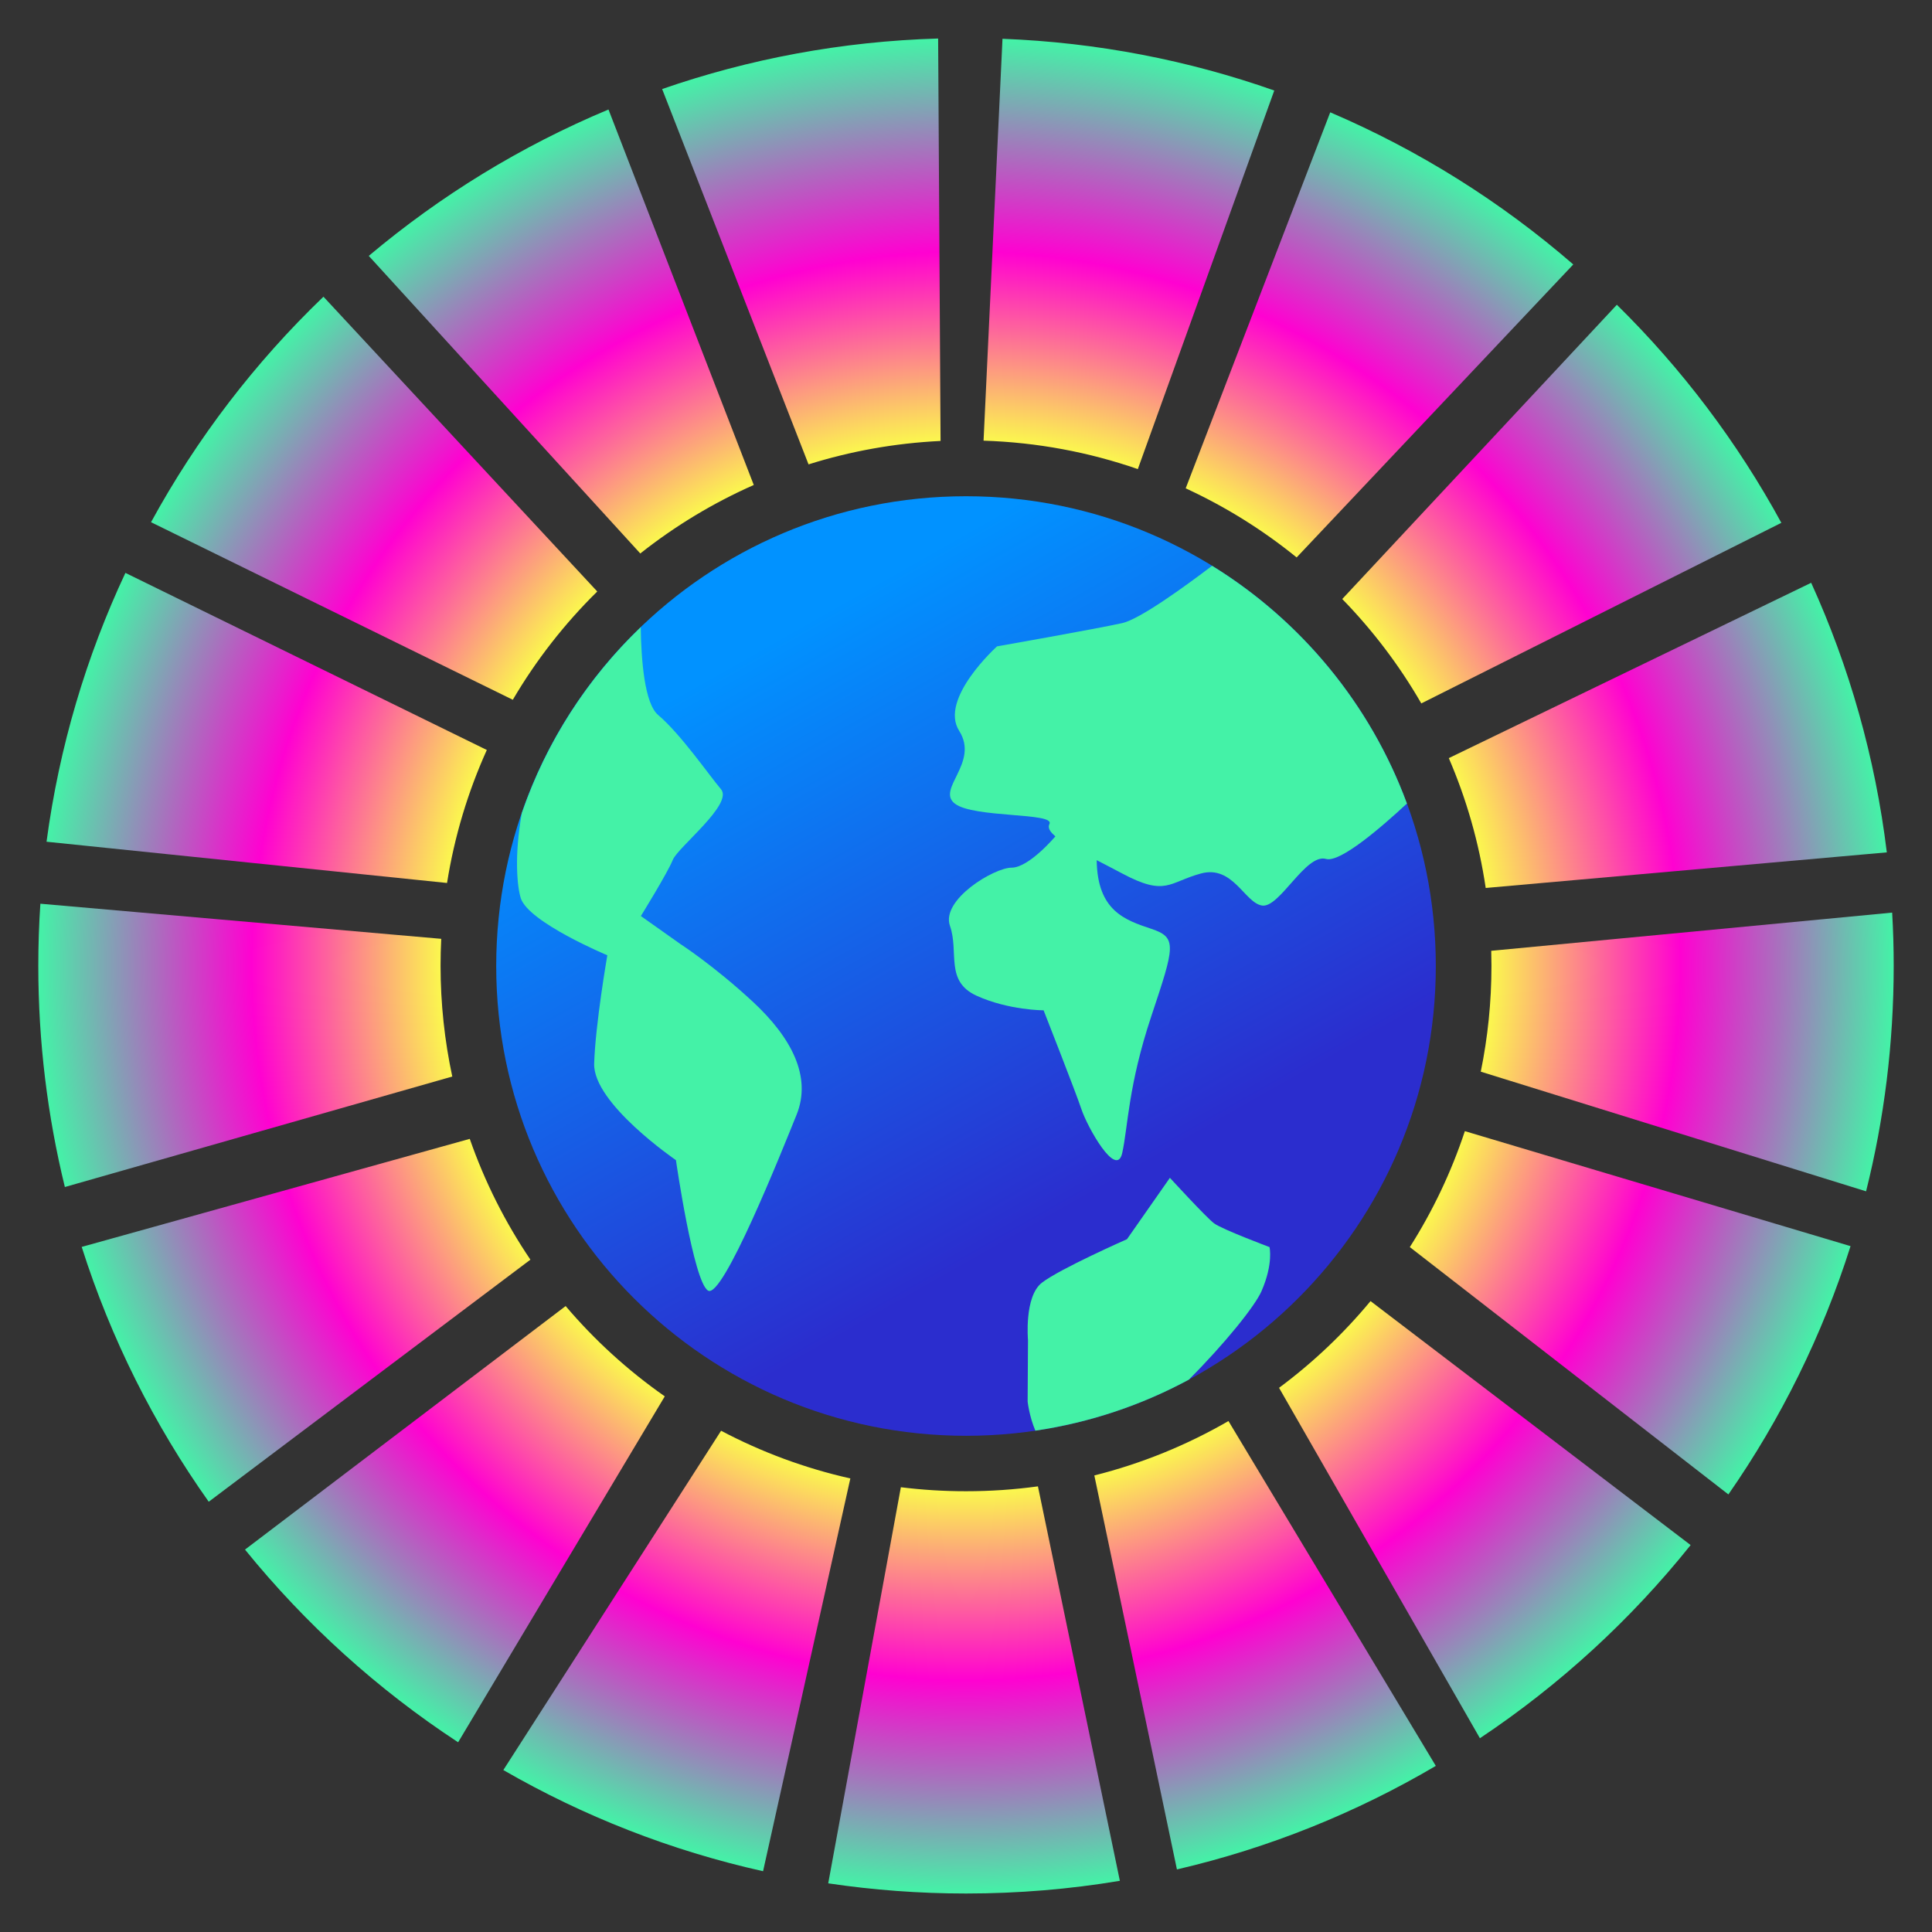 <?xml version="1.0" encoding="UTF-8"?>
<svg id="_Слой_1" data-name="Слой 1" xmlns="http://www.w3.org/2000/svg" xmlns:xlink="http://www.w3.org/1999/xlink" viewBox="0 0 800 800">
  <rect x="0" y="0" width="800" height="800" fill="#333333" stroke="none"/>
  <defs>
    <style>
      .cls-1 {
        fill: #44f2a7;
      }

      .cls-1, .cls-2, .cls-3 {
        stroke-width: 0px;
      }

      .cls-2 {
        fill: url(#_Безымянный_градиент_59);
      }

      .cls-3 {
        fill: url(#_Безымянный_градиент_29);
      }
    </style>
    <radialGradient id="_Безымянный_градиент_29" data-name="Безымянный градиент 29" cx="400" cy="400" fx="400" fy="400" r="384.1" gradientUnits="userSpaceOnUse">
      <stop offset=".56" stop-color="#fbff4a"/>
      <stop offset=".77" stop-color="#ff01d1"/>
      <stop offset="1" stop-color="#44f2a7"/>
    </radialGradient>
    <linearGradient id="_Безымянный_градиент_59" data-name="Безымянный градиент 59" x1="322.72" y1="263.67" x2="453.29" y2="494.03" gradientUnits="userSpaceOnUse">
      <stop offset="0" stop-color="#0192ff"/>
      <stop offset="1" stop-color="#2b2dce"/>
    </linearGradient>
  </defs>
  <path class="cls-3" d="M251.97,45.34c-36.23,15.14-69.66,35.68-99.27,60.62l112.43,123.22c14.31-11.33,30.09-20.89,46.99-28.36l-60.16-155.48ZM388.46,15.95c-39.92,1.17-78.32,8.44-114.28,20.92l60.62,155.42c17.39-5.46,35.71-8.79,54.67-9.7l-1.01-166.64ZM550.82,46.51l-59.85,155.7c16.54,7.62,31.96,17.26,45.94,28.61l114.55-121.32c-29.87-25.88-63.78-47.23-100.64-62.99ZM749.97,241.32l-150.05,72.6c7.29,16.91,12.5,34.96,15.28,53.77l166.09-14.74c-4.79-39.36-15.54-76.88-31.32-111.63ZM783.51,377.89l-166.02,15.82c.06,2.06.09,4.12.09,6.2,0,15.02-1.53,29.69-4.42,43.85l159.54,49.54c7.49-29.9,11.44-61.18,11.44-93.4,0-7.4-.21-14.74-.64-22.01ZM567.51,538.75c-11.13,13.43-23.85,25.5-37.88,35.92l83.17,145.09h.01c33.04-22.03,62.49-49.05,87.24-79.98l-132.55-101.03ZM429.79,615.47c-9.74,1.33-19.67,2.02-29.78,2.02-9.13,0-18.15-.56-26.98-1.66l-30.08,164.02c18.62,2.77,37.67,4.21,57.06,4.21,21.7,0,42.98-1.79,63.7-5.26l-33.92-163.32ZM298.58,592.45l-90.16,140.49c33.06,19.06,69.22,33.34,107.55,41.89l36.14-162.64c-18.89-4.24-36.85-10.94-53.53-19.75ZM51.93,237.22c-16.22,34.6-27.41,72.02-32.66,111.32l165.84,17.08c3.07-19.33,8.67-37.8,16.47-55.07L51.93,237.22ZM133.94,122.85c-28.31,27.17-52.45,58.66-71.4,93.38l149.8,73.53c9.67-16.46,21.45-31.53,34.97-44.84l-113.38-122.07ZM182.43,399.9c0-3.74.09-7.46.28-11.15l-165.99-14.54c-.58,8.49-.86,17.06-.86,25.69,0,31.58,3.81,62.25,11,91.62l160.42-45.75c-3.17-14.79-4.85-30.14-4.85-45.87ZM194.51,471.58l-160.68,44.74c12.1,38.1,29.98,73.6,52.6,105.52l133.2-100.24c-10.41-15.39-18.89-32.17-25.11-50.02ZM234.22,540.81l-132.77,100.84c25.07,30.92,54.85,57.89,88.25,79.79l85.57-143.24c-15.24-10.67-29.04-23.24-41.05-37.39ZM508.67,588.43c-17.17,9.93-35.82,17.57-55.53,22.52l34.2,163.14c38.23-8.89,74.29-23.5,107.2-42.87l-85.86-142.79ZM606.57,468.38c-5.65,17.03-13.33,33.13-22.79,48.02l131.91,102.41c21.7-31.21,38.87-65.79,50.58-102.81l-159.71-47.62ZM669.5,126.2l-113.7,121.84c12.62,12.96,23.65,27.47,32.73,43.23l149.09-74.78c-18.2-33.41-41.21-63.83-68.12-90.3ZM415.11,16.06l-7.84,166.41c22.31.71,43.76,4.8,63.88,11.77l56.5-156.76c-35.43-12.48-73.22-19.91-112.53-21.42Z"/>
  <g>
    <path class="cls-2" d="M594.54,400.01c0,107.44-87.1,194.52-194.53,194.52s-194.54-87.09-194.54-194.52,87.09-194.53,194.54-194.53,194.53,87.09,194.53,194.53Z"/>
    <path class="cls-1" d="M437.03,346.3s-10.92,12.98-18.15,12.98-29.32,13.26-25.52,24.11c3.81,10.85-2.21,22.91,11.05,28.93,13.26,6.03,27.72,6.03,27.72,6.03,0,0,13.27,33.76,15.68,40.99,2.4,7.24,14.46,28.93,16.88,18.09,2.41-10.85,2.41-27.72,12.05-56.66,9.64-28.93,10.84-32.56,0-36.16-10.85-3.63-22.36-7.41-22.62-28.42-.28-21.02-17.1-9.89-17.1-9.89Z"/>
    <path class="cls-1" d="M522.39,534.57c4.93-11.32,3.29-18.18,3.29-18.18,0,0-19.67-7.37-22.96-9.83-3.27-2.46-18.29-18.85-18.29-18.85l-17.77,25.41s-27.86,12.29-35.24,18.03c-7.39,5.74-5.75,23.77-5.75,23.77l-.15,25.41s.63,6.03,3.2,12.08c22.69-3.36,44.1-10.62,63.55-21.12,14.93-14.97,27.44-30.52,30.13-36.72Z"/>
    <path class="cls-1" d="M412.85,267.65s-24.12,21.71-15.68,34.97c8.44,13.27-9.6,24.11-1.79,30.14,7.81,6.03,41.58,3.61,39.17,8.44-2.41,4.83,12.06,10.85,30.15,20.5,18.08,9.64,19.28,3.61,32.55,0,13.27-3.62,18.08,12.06,25.3,13.26,7.26,1.21,18.08-21.7,26.53-19.29,5.88,1.67,23.36-13.51,33.5-22.95-15.18-41.14-43.87-75.75-80.68-98.43-11.52,8.75-29.97,22.11-37.2,23.72-10.85,2.41-51.85,9.64-51.85,9.64Z"/>
    <path class="cls-1" d="M215.63,371.9c3.25,10.05,35.85,23.66,35.85,23.66,0,0-4.94,28.37-5.45,44.86-.51,16.49,33.86,39.97,33.86,39.97,0,0,7.27,50.55,13.32,54.03,6.05,3.5,30.24-57.01,36.62-72.79,6.39-15.78-2.08-31.98-18.14-46.87-16.05-14.87-29.87-23.8-29.87-23.8l-16.45-11.65s11.11-17.96,13.21-23.23c2.08-5.26,25.19-23.15,19.97-29.28-5.21-6.16-16.59-22.72-26.05-30.76-5.6-4.77-6.99-22.59-7.19-36.33-22.03,21.15-39.06,47.41-49.21,76.91-3.31,18.17-1.86,30.95-.46,35.27Z"/>
  </g>
</svg>